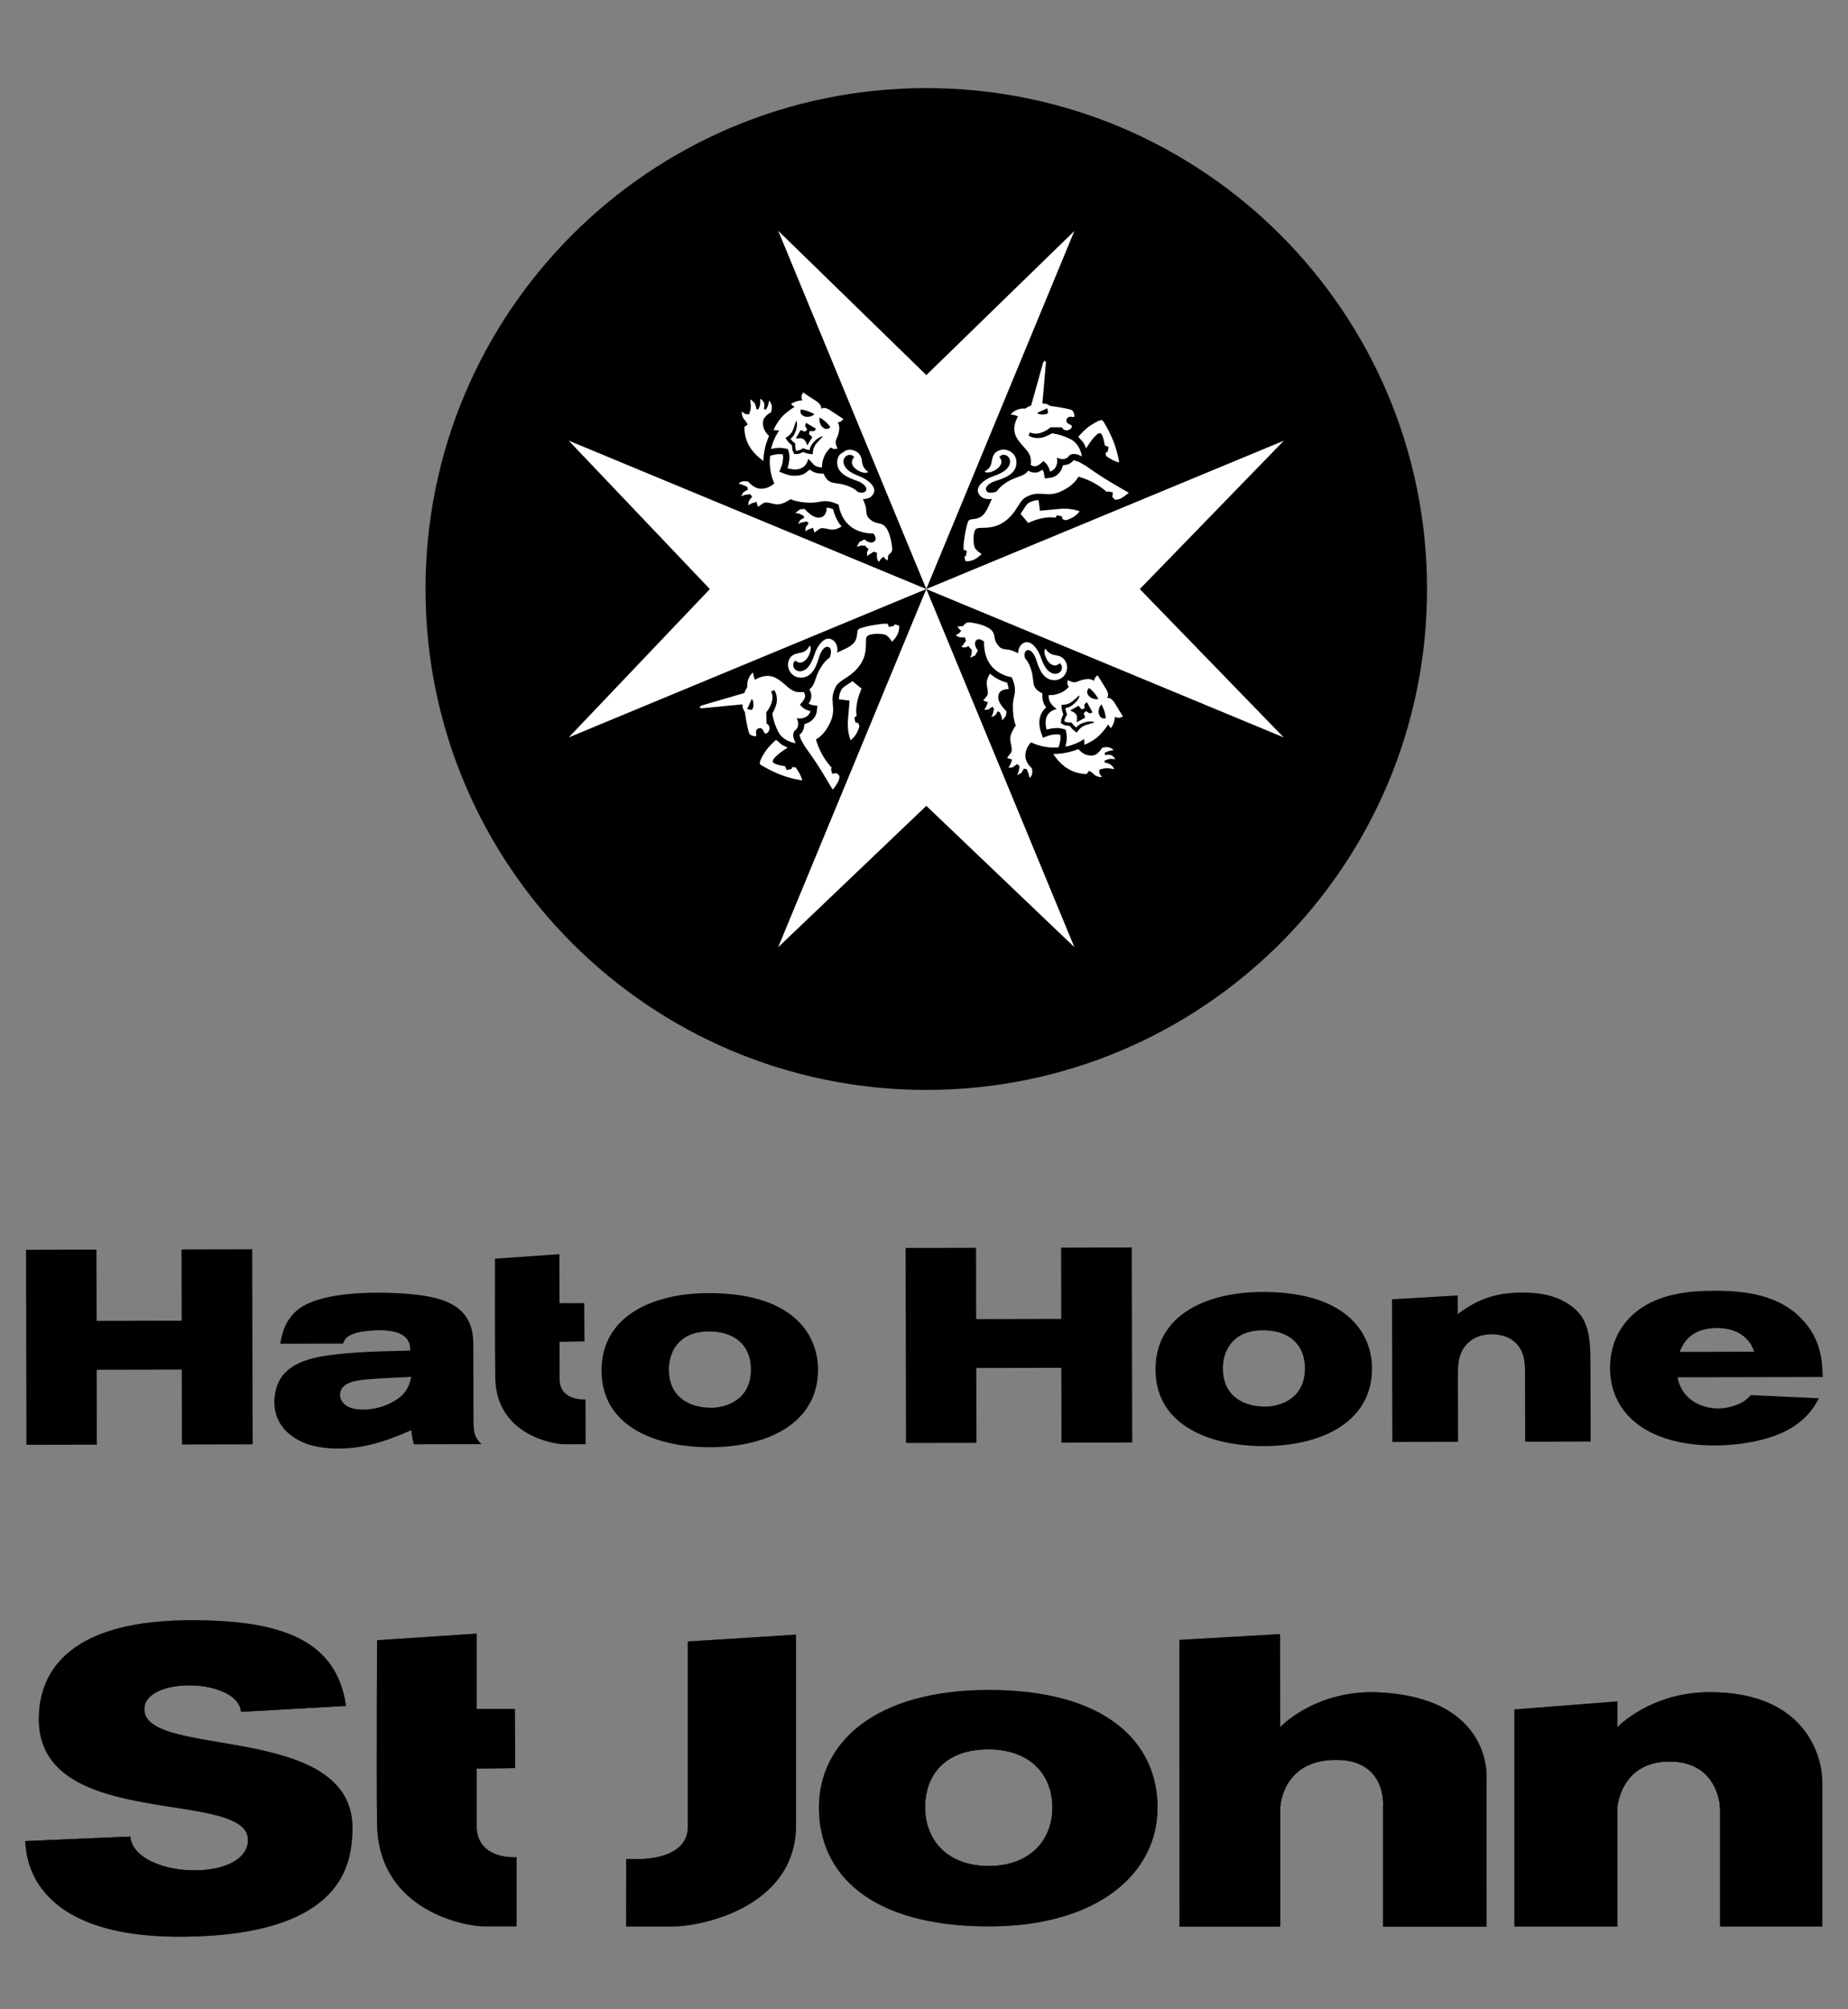 <?xml version="1.0" encoding="UTF-8" standalone="no"?>
<!DOCTYPE svg PUBLIC "-//W3C//DTD SVG 1.1//EN" "http://www.w3.org/Graphics/SVG/1.1/DTD/svg11.dtd">
<svg width="100%" height="100%" viewBox="0 0 92 100" version="1.1" xmlns="http://www.w3.org/2000/svg" xmlns:xlink="http://www.w3.org/1999/xlink" xml:space="preserve" xmlns:serif="http://www.serif.com/" style="fill-rule:evenodd;clip-rule:evenodd;stroke-miterlimit:3.864;">
    <rect x="0" y="0" width="92" height="100" fill="#808080" stroke="none"/>
    <rect id="Artboard2" x="-0" y="0" width="92" height="100" style="fill:none;"/>
    <g>
        <g>
            <path d="M12,85.196l5.22,-0.295c-0.479,-3.25 -3.154,-4.304 -7.966,-4.252c-4.995,0.055 -7.267,1.935 -7.312,4.839c-0.09,5.804 10.778,3.397 10.395,6.231c-0.269,1.993 -5.647,1.734 -5.85,-0.315l-5.22,0.225c0.044,0.541 0.044,4.772 7.718,4.749c8.281,-0.025 8.483,-3.803 8.549,-5.199c0.269,-5.533 -10.328,-3.599 -10.349,-6.097c-0.018,-1.668 4.657,-1.575 4.815,0.114" style="fill-rule:nonzero;"/>
            <path d="M12.002,85.193l5.224,-0.295c-0.478,-3.253 -3.156,-4.31 -7.972,-4.256c-5.001,0.055 -7.274,1.937 -7.319,4.843c-0.091,5.809 10.788,3.4 10.404,6.239c-0.269,1.993 -5.653,1.733 -5.855,-0.316l-5.226,0.225c0.046,0.54 0.046,4.775 7.726,4.752c8.288,-0.024 8.491,-3.807 8.559,-5.203c0.267,-5.539 -10.339,-3.603 -10.361,-6.104c-0.017,-1.669 4.662,-1.576 4.82,0.115Z" style="fill-rule:nonzero;stroke:#231f20;stroke-width:0.01px;"/>
            <path d="M18.782,81.639l4.942,-0.325l0,3.745l1.9,0.002l0.013,2.928l-1.913,0.033l0,2.795c-0.037,1.778 1.987,1.614 1.987,1.614l-0.002,3.432l-1.64,-0c-0.778,0.005 -5.193,-0.7 -5.288,-5.046c-0.033,-2.53 0,-9.178 0,-9.178" style="fill-rule:nonzero;"/>
            <path d="M18.774,81.632l4.952,-0.326l0,3.75l1.905,0.002l0.012,2.931l-1.917,0.033l0,2.796c-0.036,1.781 1.991,1.618 1.991,1.618l-0,3.435l-1.643,0c-0.781,0.005 -5.206,-0.701 -5.3,-5.053c-0.033,-2.531 -0,-9.186 -0,-9.186Z" style="fill-rule:nonzero;stroke:#231f20;stroke-width:0.01px;"/>
            <path d="M31.182,92.525l-0.003,3.342l2.343,0c1.114,0.024 6.099,-0.821 6.1,-5.051l0,-9.45l-5.372,0.337l-0,9.112c0.067,1.621 -1.974,1.704 -2.454,1.712l-0.614,-0.002Z" style="fill-rule:nonzero;"/>
            <path d="M31.174,92.529l-0.002,3.346l2.346,-0c1.116,0.023 6.11,-0.822 6.111,-5.057l-0.001,-9.462l-5.381,0.34l0,9.121c0.067,1.624 -1.977,1.707 -2.458,1.714l-0.615,-0.002l0,-0Z" style="fill-rule:nonzero;stroke:#231f20;stroke-width:0.01px;"/>
            <path d="M40.779,89.966c0,-3.259 2.816,-5.846 8.444,-5.848c5.818,-0.003 8.396,2.589 8.396,5.848c-0,3.259 -2.963,5.904 -8.396,5.9c-5.944,-0.004 -8.444,-2.641 -8.444,-5.9m5.277,-0.013c-0,1.61 1.1,2.917 3.167,2.915c2.078,-0.003 3.167,-1.305 3.167,-2.915c0,-1.608 -1.089,-2.883 -3.167,-2.888c-2.179,-0.006 -3.167,1.28 -3.167,2.888" style="fill-rule:nonzero;"/>
            <path d="M40.772,89.966c0,-3.262 2.818,-5.852 8.451,-5.857c5.825,-0.002 8.403,2.595 8.403,5.857c-0,3.262 -2.966,5.911 -8.403,5.908c-5.95,-0.005 -8.451,-2.646 -8.451,-5.908Zm5.281,-0.013c-0,1.613 1.102,2.922 3.17,2.918c2.08,-0.002 3.171,-1.305 3.171,-2.918c0,-1.611 -1.091,-2.886 -3.171,-2.892c-2.181,-0.005 -3.17,1.281 -3.17,2.892Z" style="fill-rule:nonzero;stroke:#231f20;stroke-width:0.01px;"/>
            <path d="M63.737,95.875l0,-5.934c0,-0 0.084,-2.354 2.767,-2.355c2.581,-0.003 2.347,2.355 2.347,2.355l0,5.938l5.147,-0l-0.002,-7.331c-0,0 0.367,-4.147 -5.586,-4.323c-3.005,-0.049 -4.68,1.741 -4.68,1.741l-0.01,-4.63l-4.991,0.288l0.002,14.251l5.006,0Z" style="fill-rule:nonzero;"/>
            <path d="M63.735,95.883l-0,-5.94c-0,0 0.083,-2.356 2.769,-2.358c2.584,-0.002 2.349,2.358 2.349,2.358l-0,5.944l5.152,-0l-0.002,-7.339c0,0 0.368,-4.151 -5.591,-4.327c-3.008,-0.05 -4.685,1.742 -4.685,1.742l-0.009,-4.634l-4.997,0.288l0.002,14.266l5.012,-0Z" style="fill-rule:nonzero;stroke:#231f20;stroke-width:0.01px;"/>
            <path d="M75.402,85.086l5.118,-0.399l-0,1.282c-0,-0 1.648,-1.747 4.597,-1.743c5.589,0.008 5.593,4.333 5.591,4.324l0,7.319l-5.078,-0l-0,-5.864c-0,0 -0.03,-2.287 -2.447,-2.334c-2.494,-0.045 -2.663,2.27 -2.663,2.27l-0,5.93l-5.118,-0l-0,-10.785Z" style="fill-rule:nonzero;"/>
            <path d="M75.395,85.079l5.123,-0.4l-0,1.284c-0,-0 1.649,-1.749 4.602,-1.745c5.593,0.009 5.597,4.339 5.596,4.33l-0,7.328l-5.084,0l0,-5.871c0,0 -0.03,-2.291 -2.448,-2.335c-2.498,-0.047 -2.666,2.27 -2.666,2.27l-0,5.938l-5.123,0l-0,-10.799Z" style="fill-rule:nonzero;stroke:#231f20;stroke-width:0.01px;"/>
            <path d="M1.316,71.906l3.505,-0.007l-0.007,-3.726l4.234,-0.009l0.008,3.726l3.52,-0.007l-0.02,-9.707l-3.52,0.008l0.008,3.547l-4.235,0.008l-0.008,-3.547l-3.505,0.007l0.02,9.707Zm15.759,-5.037c0.081,-0.193 0.164,-0.413 0.741,-0.552c0.357,-0.083 0.866,-0.111 1.031,-0.112c1.004,-0.001 1.279,0.273 1.403,0.424c0.166,0.206 0.166,0.398 0.166,0.591c-1.581,0.03 -3.877,0.076 -5.086,0.451c-0.632,0.193 -1.057,0.509 -1.29,0.826c-0.261,0.358 -0.384,0.84 -0.383,1.266c0.001,0.688 0.291,1.279 0.856,1.689c0.661,0.508 1.527,0.644 2.352,0.642c1.526,-0.003 2.776,-0.556 3.615,-0.915c0.027,0.33 0.041,0.412 0.125,0.701l3.368,-0.007c-0.317,-0.302 -0.386,-0.508 -0.401,-1.072l-0.008,-3.808c-0.001,-0.495 -0.003,-1.581 -1.187,-2.143c-0.798,-0.396 -2.187,-0.517 -3.644,-0.514c-1.719,0.004 -2.983,0.267 -3.669,0.681c-0.879,0.538 -1.029,1.391 -1.11,1.859l3.121,-0.007Zm3.399,1.657c-0.096,0.398 -0.204,0.839 -0.864,1.211c-0.467,0.276 -1.002,0.415 -1.539,0.416c-0.976,0.002 -1.142,-0.507 -1.142,-0.726c-0.001,-0.647 0.851,-0.731 1.318,-0.773c0.55,-0.057 1.691,-0.1 2.227,-0.128m14.62,-4.169c-2.585,0.046 -5.154,1.124 -5.148,3.861c0.006,2.859 2.84,3.815 5.397,3.81c3.011,-0.006 5.387,-1.29 5.381,-3.86c-0.003,-1.843 -1.355,-3.875 -5.63,-3.811m0.099,1.911c1.362,-0.044 2.188,0.683 2.191,1.879c0.003,1.581 -1.316,1.914 -1.976,1.915c-0.962,0.002 -2.105,-0.436 -2.108,-1.907c-0.001,-0.811 0.437,-1.843 1.893,-1.887m9.911,5.547l3.506,-0.006l-0.008,-3.727l4.235,-0.008l0.007,3.725l3.52,-0.007l-0.02,-9.706l-3.52,0.007l0.008,3.547l-4.235,0.009l-0.007,-3.547l-3.506,0.007l0.02,9.706Zm17.569,-7.515c-2.585,0.047 -5.153,1.124 -5.148,3.86c0.006,2.86 2.84,3.816 5.397,3.811c3.011,-0.006 5.387,-1.29 5.381,-3.86c-0.003,-1.843 -1.355,-3.875 -5.63,-3.811m0.1,1.91c1.361,-0.044 2.187,0.683 2.19,1.88c0.003,1.581 -1.316,1.914 -1.976,1.915c-0.962,0.002 -2.105,-0.436 -2.107,-1.907c-0.002,-0.811 0.436,-1.843 1.893,-1.888m9.799,-1.738l-3.272,0.192l0.015,7.101l3.272,-0.006l-0.007,-3.245c-0.001,-0.646 0.012,-1.279 0.602,-1.761c0.301,-0.248 0.686,-0.345 1.085,-0.346c0.605,-0.001 1.334,0.245 1.569,1.083c0.056,0.192 0.084,0.453 0.085,0.934l0.007,3.328l3.258,-0.007l-0.008,-3.836c-0.003,-1.443 -0.074,-2.419 -1.202,-3.077c-0.606,-0.356 -1.266,-0.506 -2.242,-0.504c-1.499,0.003 -2.364,0.487 -3.16,1.066l-0.002,-0.922Zm18.17,4.059c-0.03,-0.811 -0.073,-1.911 -1.093,-2.939c-1.129,-1.153 -2.793,-1.355 -4.264,-1.353c-1.086,0.003 -3.273,0.049 -4.506,1.632c-0.384,0.482 -0.727,1.239 -0.725,2.201c0.004,1.705 1.01,2.83 2.414,3.391c0.894,0.356 1.857,0.478 2.819,0.476c0.632,-0.002 2.364,-0.088 3.628,-0.778c1.002,-0.552 1.359,-1.24 1.537,-1.571l-3.383,-0.158c-0.192,0.193 -0.329,0.331 -0.673,0.469c-0.233,0.097 -0.577,0.194 -0.961,0.195c-0.619,0.001 -1.761,-0.272 -2.025,-1.55l7.232,-0.015Zm-7.124,-1.249c0.136,-0.331 0.478,-1.184 1.853,-1.187c0.344,-0 0.894,0.053 1.335,0.41c0.344,0.288 0.413,0.494 0.524,0.769l-3.712,0.008Z" style="fill-rule:nonzero;"/>
            <path d="M24.642,62.64l3.205,-0.218l0.005,2.435l1.233,-0.002l0.012,1.905l-1.241,0.024l0.004,1.816c-0.022,1.156 1.29,1.047 1.29,1.047l0.005,2.231l-1.064,0.002c-0.505,0.004 -3.369,-0.448 -3.436,-3.274c-0.025,-1.644 -0.013,-5.966 -0.013,-5.966" style="fill-rule:nonzero;"/>
            <path d="M71.043,29.315c0,13.769 -11.161,24.929 -24.93,24.929c-13.768,0 -24.93,-11.16 -24.93,-24.929c-0,-13.769 11.162,-24.93 24.93,-24.93c13.769,-0 24.93,11.161 24.93,24.93" style="fill-rule:nonzero;"/>
        </g>
        <g>
            <path d="M38.741,11.485l7.375,7.183l7.371,-7.174l-14.747,35.649l7.376,-7.037l7.371,7.034l-14.746,-35.655Zm25.174,10.447l-7.172,7.385l7.163,7.383l-35.594,-14.77l7.027,7.387l-7.025,7.383l35.601,-14.768Z" style="fill:#fff;fill-rule:nonzero;"/>
            <path d="M41.475,25.341c-0.13,-0.052 -0.23,-0.073 -0.317,-0.082c-0.006,0.232 -0.085,0.537 -0.468,0.498c-0.291,-0.027 -0.621,-0.415 -0.621,-0.415c-0,-0 -0.096,-0.027 -0.244,0.012l-0.231,0.17c-0,0.015 0.1,0.008 0.219,0.051l0.188,0.092l0.037,0.098l-0.2,0.116l-0.103,0.191c0.012,0.011 0.091,-0.053 0.222,-0.079l0.198,-0.042l0.105,0.084l-0.151,0.21l-0.021,0.193l0.179,-0.096l0.205,-0.073l0.074,0.227c0.052,0.005 0.207,-0.187 0.334,-0.206c0.2,-0.03 0.405,0.091 0.637,0.064c0.115,-0.015 0.248,-0.07 0.381,-0.149c-0.261,-0.309 -0.375,-0.655 -0.423,-0.864" style="fill:#fff;fill-rule:nonzero;"/>
            <path d="M37.988,20.977c0.025,-0.269 0.394,-0.458 0.394,-0.458c0,-0 0.062,-0.155 0.041,-0.307c-0.017,-0.136 -0.116,-0.27 -0.135,-0.269l-0.049,0.227l-0.098,0.211l-0.12,-0.024c-0,0 0.059,-0.164 0.02,-0.292c-0.041,-0.128 -0.183,-0.22 -0.198,-0.213c-0.014,0.009 0.02,0.137 0.002,0.258c-0.022,0.136 -0.098,0.266 -0.098,0.266l-0.088,-0.012c0,0 -0.016,-0.168 -0.089,-0.29c-0.074,-0.121 -0.207,-0.196 -0.22,-0.184c-0.014,0.012 0.036,0.205 0.026,0.385c-0.012,0.181 -0.086,0.348 -0.086,0.348l-0.18,-0.014l-0.181,-0.128c-0,-0 -0.03,0.279 0.18,0.457l0.116,0.19l-0.162,0.113c-0,-0 -0.067,0.655 0.443,1.249c0.165,0.191 0.338,0.339 0.5,0.45c0.008,-0.508 0.145,-0.94 0.281,-1.242c-0.298,-0.278 -0.317,-0.523 -0.299,-0.721" style="fill:#fff;fill-rule:nonzero;"/>
            <path d="M43.975,26.129c-0.22,-0.143 -0.382,-0.016 -0.71,-0.326c-0.188,-0.179 -0.102,-0.414 -0.191,-0.671l-0.114,-0.296c0.152,0.008 0.394,-0.024 0.524,-0.268c0.171,-0.319 -0.229,-0.645 -0.568,-0.808c-0.242,-0.115 -0.7,-0.235 -0.876,-0.587c-0.145,-0.289 0.053,-0.61 0.373,-0.519l0.117,0.093c-0.461,0.477 0.535,0.943 0.692,0.735c-0.076,-0.047 -0.279,-0.203 -0.306,-0.504c-0.02,-0.255 -0.141,-0.465 -0.402,-0.559c-0.128,-0.048 -0.269,-0.045 -0.401,-0.003l-0.297,0.197c-0.099,0.122 -0.157,0.287 -0.135,0.49c0.068,0.608 0.878,0.762 1.117,0.882c0.269,0.137 0.372,0.304 0.319,0.419c-0.04,0.085 -0.136,0.157 -0.398,0.087c-0.092,-0.089 -0.206,-0.172 -0.357,-0.243c-0.508,-0.235 -0.816,-0.156 -1.04,-0.276c-0.123,-0.066 -0.246,-0.202 -0.32,-0.405l-0.051,0.005c-0.034,0.002 -0.341,0.017 -0.605,-0.176l-0.033,-0.029l-0.258,0.203c-0.426,0.219 -0.91,0.044 -0.965,0.021l-0.292,-0.117l0.115,-0.293c0.002,-0.001 0.053,-0.131 0.072,-0.357l0.002,-0.066l-0.012,-0.14l-0.14,-0.016c-0.183,-0.006 -0.355,0.044 -0.358,0.044l-0.138,0.041c-0.045,0.402 -0.01,0.872 0.209,1.372c-0.173,0.153 -0.427,0.296 -0.754,0.254c-0.307,-0.041 -0.534,-0.336 -0.534,-0.336c0,0 -0.143,-0.041 -0.266,-0.023c-0.125,0.018 -0.213,0.103 -0.213,0.118c-0,0.014 0.095,0.017 0.218,0.066l0.203,0.091l0.029,0.143l-0.22,0.123l-0.116,0.199c0.013,0.015 0.099,-0.053 0.24,-0.074l0.211,-0.025l0.099,0.122l-0.17,0.222l-0.029,0.203l0.193,-0.097l0.221,-0.07l0.071,0.245c0.055,0.006 0.225,-0.194 0.36,-0.208c0.214,-0.025 0.43,0.109 0.677,0.086c0.172,-0.016 0.387,-0.116 0.588,-0.252c0.316,0.129 0.673,0.171 0.997,0.174c0.533,0.009 0.67,-0.238 1.399,0.099c-0,0 0.06,0.645 0.57,1.065c0.487,0.401 1.159,0.367 1.159,0.367c0,-0 0.228,0.276 0.034,0.407c-0.209,0.141 -0.483,-0.113 -0.483,-0.113l-0.25,0.132l-0.126,0.238l0.202,-0.062l0.207,0l0.082,0.099l0.092,0.064l-0.077,0.17l0.015,0.191l0.154,-0.119l0.173,-0.103l0.166,0.064c0,0 -0.033,0.114 -0.009,0.244c0.025,0.13 0.077,0.194 0.098,0.198l0.101,-0.153l0.13,-0.103l0.087,0.114l0.112,0.078l0.034,-0.275c0,-0 0.172,-0.106 0.191,-0.239c0.017,-0.135 -0.086,-1.025 -0.439,-1.254" style="fill:#fff;fill-rule:nonzero;"/>
            <path d="M40.966,21.273c-0.216,-0.178 -0.173,-0.487 -0.16,-0.491c0.011,-0.004 0.177,0.104 0.301,0.214c0.126,0.11 0.233,0.262 0.233,0.262c-0,-0 -0.16,0.193 -0.374,0.015m-0.388,0.886c-0.142,0.234 -0.099,0.429 -0.127,0.45l-0.256,-0.037l-0.214,-0.075l-0.213,0.091l-0.224,0.014l-0,-0.002l-0.002,0l-0.095,-0.203l-0.02,-0.231l-0.17,-0.152l-0.151,-0.207c0.002,-0.036 0.195,-0.09 0.332,-0.326c0.08,-0.136 0.18,-0.534 0.203,-0.535c0.023,-0 0.08,0.194 -0.025,0.502c-0.106,0.306 -0.264,0.385 -0.264,0.385l0.091,0.117l0.151,0.126c0,-0 -0.016,0.07 0.002,0.207c0.02,0.14 0.049,0.145 0.049,0.145l-0,0.001l0.001,-0c0,-0 0.018,0.023 0.15,-0.027c0.13,-0.048 0.186,-0.097 0.186,-0.097l0.182,0.073l0.145,0.025c0,0 -0.005,-0.177 0.215,-0.415c0.219,-0.239 0.417,-0.283 0.427,-0.261c0.012,0.021 -0.29,0.297 -0.373,0.432m-0.502,-0.676l0.105,-0.099l-0.001,-0.013l-0.101,-0.181l0.051,-0.142l0.002,-0.003l0.223,0.133l0.051,0.031l0.223,0.133l-0.001,0.003l-0.101,0.113l-0.206,-0.003l-0.012,0.005l-0.037,0.14l0.171,0.156l-0.251,0.407l-0.101,-0.219l-0.099,-0.094l-0.001,-0.001l-0.003,-0.001l-0.129,-0.041l-0.241,0.014l0.239,-0.414l0.219,0.076Zm-0.21,-1.104c0,-0 0.186,0.022 0.342,0.08c0.155,0.057 0.331,0.143 0.331,0.162c-0.002,0.019 -0.25,0.2 -0.509,0.094c-0.258,-0.104 -0.164,-0.336 -0.164,-0.336m0.994,-0.004c0.078,-0.118 -0.051,-0.29 -0.176,-0.38l-0.709,-0.466l-0.072,0.184c-0.009,0.132 0.044,0.215 0.044,0.215c-0.171,-0.006 -0.462,0.078 -0.569,0.195l0.179,0.125c-0.147,0.092 -0.466,0.306 -0.662,0.535c-0.261,0.307 -0.385,0.621 -0.385,0.621l0.282,0.019c-0.334,0.487 -0.402,0.924 -0.402,0.924c-0,-0 0.215,-0.064 0.454,-0.058c0.186,0.005 0.382,0.067 0.382,0.067c-0,-0 0.094,0.207 0.071,0.494c-0.024,0.287 -0.094,0.45 -0.094,0.45c0,0 0.838,0.324 1.04,-0.465l-0,-0.001l0.288,0.31c0.18,0.131 0.397,0.115 0.397,0.115c0,-0 -0.04,-0.223 0.119,-0.58c0.091,-0.2 0.211,-0.321 0.313,-0.408l0.156,0.081l0.185,-0.03c-0,0 -0.113,-0.191 -0.098,-0.344c0.017,-0.15 0.149,-0.292 0.178,-0.618c0.021,-0.223 -0.08,-0.333 -0.08,-0.333l0.152,-0.043l0.137,-0.129l-0.707,-0.465c-0.061,-0.039 -0.316,-0.17 -0.423,-0.015" style="fill:#fff;fill-rule:nonzero;"/>
            <path d="M50.14,33.978c0.046,0.132 0.067,0.232 0.072,0.319c-0.233,-0.001 -0.54,0.067 -0.513,0.453c0.019,0.29 0.395,0.634 0.395,0.634c0,-0 0.023,0.097 -0.018,0.243l-0.179,0.226c-0.014,-0.001 -0.003,-0.101 -0.044,-0.222l-0.085,-0.19l-0.098,-0.04l-0.121,0.196l-0.194,0.097c-0.012,-0.013 0.056,-0.089 0.084,-0.22l0.048,-0.197l-0.08,-0.106l-0.216,0.144l-0.192,0.015l0.102,-0.176l0.08,-0.202l-0.226,-0.082c-0.003,-0.051 0.195,-0.2 0.217,-0.326c0.035,-0.201 -0.079,-0.41 -0.043,-0.641c0.017,-0.113 0.077,-0.246 0.158,-0.377c0.303,0.272 0.644,0.397 0.853,0.452" style="fill:#fff;fill-rule:nonzero;"/>
            <path d="M54.393,37.601c0.269,-0.017 0.472,-0.38 0.472,-0.38c-0,0 0.156,-0.055 0.307,-0.031c0.134,0.022 0.266,0.124 0.264,0.144l-0.229,0.041l-0.213,0.092l0.02,0.121c0,0 0.166,-0.055 0.292,-0.01c0.127,0.046 0.216,0.19 0.206,0.205c-0.008,0.012 -0.136,-0.027 -0.256,-0.011c-0.138,0.017 -0.269,0.089 -0.269,0.089l0.009,0.088c0,-0 0.168,0.022 0.287,0.099c0.119,0.079 0.19,0.212 0.179,0.225c-0.012,0.015 -0.205,-0.043 -0.386,-0.038c-0.181,0.008 -0.35,0.075 -0.35,0.075l0.008,0.182l0.121,0.184c0,0 -0.278,0.022 -0.451,-0.194l-0.186,-0.122l-0.118,0.159c-0,-0 -0.656,0.046 -1.234,-0.482c-0.188,-0.172 -0.327,-0.349 -0.435,-0.515c0.509,0.007 0.944,-0.117 1.25,-0.241c0.27,0.305 0.515,0.332 0.712,0.32" style="fill:#fff;fill-rule:nonzero;"/>
            <path d="M52.796,36.701l-0.012,-0.138l-0.206,-0.017c-0.226,0.012 -0.358,0.059 -0.358,0.061l-0.302,0.108l-0.104,-0.299c-0.006,-0.02 -0.072,-0.212 -0.072,-0.449c-0,-0.326 0.128,-0.579 0.342,-0.757l-0.034,-0.042c-0.139,-0.203 -0.16,-0.423 -0.16,-0.538l0.003,-0.073l0.004,-0.05c-0.199,-0.082 -0.332,-0.209 -0.394,-0.334c-0.111,-0.228 -0.024,-0.533 -0.244,-1.048c-0.064,-0.153 -0.144,-0.271 -0.231,-0.364c-0.062,-0.265 0.015,-0.359 0.1,-0.396c0.115,-0.05 0.281,0.058 0.407,0.333c0.113,0.243 0.242,1.057 0.849,1.144c0.54,0.076 0.838,-0.426 0.711,-0.813c-0.086,-0.262 -0.292,-0.389 -0.548,-0.42c-0.3,-0.034 -0.449,-0.244 -0.494,-0.32c-0.212,0.15 0.222,1.163 0.713,0.715l0.089,0.12c0.083,0.324 -0.245,0.511 -0.53,0.356c-0.348,-0.187 -0.451,-0.648 -0.56,-0.894c-0.15,-0.344 -0.465,-0.752 -0.79,-0.593c-0.248,0.122 -0.285,0.363 -0.285,0.515l-0.292,-0.124c-0.252,-0.096 -0.493,-0.019 -0.664,-0.211c-0.301,-0.338 -0.167,-0.495 -0.304,-0.721c-0.219,-0.359 -1.104,-0.491 -1.239,-0.477c-0.137,0.013 -0.247,0.184 -0.247,0.184l-0.276,0.023l0.074,0.116l0.112,0.091l-0.106,0.126l-0.156,0.095c0.003,0.021 0.066,0.078 0.193,0.105c0.129,0.029 0.245,0 0.245,0l0.06,0.166l-0.11,0.172l-0.123,0.148l0.19,0.022l0.173,-0.071l0.061,0.094l0.096,0.085l-0.007,0.207l-0.067,0.2l0.242,-0.118l0.14,-0.246c-0,0 -0.247,-0.281 -0.099,-0.487c0.136,-0.19 0.406,0.046 0.406,0.046c0,-0 -0.054,0.672 0.331,1.171c0.403,0.523 1.048,0.604 1.048,0.604c0.314,0.739 0.063,0.869 0.054,1.401c-0.006,0.325 0.025,0.683 0.143,1.003c-0.142,0.197 -0.249,0.41 -0.271,0.581c-0.029,0.245 0.098,0.465 0.066,0.679c-0.019,0.135 -0.226,0.299 -0.22,0.353l0.244,0.079l-0.079,0.219l-0.102,0.19l0.202,-0.022l0.23,-0.164l0.116,0.102l-0.029,0.212c-0.028,0.139 -0.095,0.223 -0.083,0.236l0.204,-0.108l0.13,-0.218l0.141,0.035l0.083,0.205c0.046,0.127 0.046,0.22 0.062,0.221c0.014,-0 0.103,-0.085 0.123,-0.209c0.023,-0.125 -0.014,-0.268 -0.014,-0.268c-0,-0 -0.289,-0.236 -0.319,-0.544c-0.032,-0.328 0.12,-0.579 0.278,-0.746c0.492,0.234 0.962,0.284 1.365,0.252l0.044,-0.137c0,-0.003 0.056,-0.173 0.057,-0.359" style="fill:#fff;fill-rule:nonzero;"/>
            <path d="M54.218,34.241c0,0 0.149,0.111 0.254,0.24c0.107,0.13 0.209,0.297 0.205,0.309c-0.003,0.013 -0.315,0.046 -0.486,-0.175c-0.17,-0.222 0.027,-0.374 0.027,-0.374m-0.926,0.732c0.138,-0.077 0.423,-0.37 0.445,-0.358c0.021,0.011 -0.029,0.207 -0.274,0.418c-0.246,0.214 -0.422,0.202 -0.422,0.202l0.021,0.147l0.066,0.185c0,0 -0.049,0.052 -0.103,0.182c-0.052,0.129 -0.032,0.148 -0.032,0.148l0,0.002l0.002,0c-0,0 0.005,0.029 0.142,0.052c0.138,0.024 0.209,0.009 0.209,0.009l0.12,0.155l0.115,0.096c-0,-0 0.083,-0.156 0.393,-0.252c0.31,-0.096 0.503,-0.035 0.503,-0.009c-0.001,0.024 -0.403,0.111 -0.542,0.186c-0.239,0.13 -0.3,0.321 -0.336,0.323l-0.202,-0.16l-0.148,-0.173l-0.229,-0.028l-0.203,-0.101l0.004,-0.002l-0.004,-0l0.022,-0.225l0.097,-0.208l-0.068,-0.219l-0.027,-0.255c0.02,-0.029 0.214,0.021 0.451,-0.115m0.73,0.746l-0.42,0.226l0.022,-0.241l-0.039,-0.13l-0,-0.001l-0.002,-0.003l-0.09,-0.101l-0.217,-0.109l0.415,-0.237l0.151,0.177l0.142,-0.035l0.005,-0.013l0.003,-0.205l0.118,-0.097l0.003,-0l0.125,0.227l0.029,0.051l0.124,0.227l-0.001,0.002l-0.144,0.047l-0.176,-0.106l-0.014,-0.002l-0.103,0.102l0.069,0.221Zm1.029,0.024c-0,-0 -0.235,0.087 -0.332,-0.176c-0.096,-0.262 0.093,-0.504 0.111,-0.504c0.019,0 0.099,0.177 0.152,0.336c0.053,0.159 0.069,0.344 0.069,0.344m0.034,-1.418l-0.445,-0.722l-0.13,0.135l-0.05,0.149c-0,0 -0.108,-0.103 -0.33,-0.09c-0.327,0.018 -0.473,0.145 -0.624,0.157c-0.152,0.012 -0.343,-0.107 -0.343,-0.107l-0.033,0.185l0.077,0.156c-0.09,0.1 -0.216,0.217 -0.419,0.301c-0.362,0.148 -0.583,0.101 -0.583,0.101c-0,0 -0.023,0.218 0.102,0.401c0.082,0.12 0.192,0.221 0.301,0.297l-0.002,0c-0.794,0.179 -0.497,1.026 -0.497,1.026c0,-0 0.165,-0.064 0.452,-0.08c0.288,-0.015 0.492,0.087 0.492,0.087c0,-0 0.057,0.198 0.056,0.384c-0.002,0.239 -0.072,0.453 -0.072,0.453c-0,0 0.439,-0.056 0.937,-0.373l0.009,0.281c0,0 0.32,-0.113 0.633,-0.366c0.236,-0.188 0.459,-0.501 0.556,-0.645l0.12,0.184c0.119,-0.103 0.212,-0.391 0.213,-0.565c-0,0 0.082,0.057 0.212,0.052l0.187,-0.066l-0.443,-0.725c-0.087,-0.125 -0.255,-0.26 -0.375,-0.185c0.157,-0.103 0.035,-0.364 -0.001,-0.425" style="fill:#fff;fill-rule:nonzero;"/>
            <path d="M50.94,25.372l-0.134,0.209c0.197,0.213 0.376,0.446 0.376,0.446c-0,0 0.466,-0.232 0.969,-0.276c0.141,-0.012 0.274,-0.006 0.392,0.009l0.078,-0.115l0.247,0.053l0.024,0.137l0.158,0.058c0,0 0.193,-0.042 0.392,-0.164c0.198,-0.123 0.304,-0.281 0.304,-0.281c0,0 -0.435,-0.184 -1.019,-0.12c-0.584,0.062 -0.957,0.09 -0.957,0.09c-0,-0 -0.025,-0.26 -0.068,-0.528c-0.145,0.002 -0.284,0.029 -0.467,0.126c-0.106,0.056 -0.188,0.188 -0.295,0.356" style="fill:#fff;fill-rule:nonzero;"/>
            <path d="M54.884,20.921c-0.08,-0.039 -0.275,0.042 -0.608,0.261c-0.224,0.148 -0.46,0.396 -0.593,0.558l0.251,0.287l0.144,0.281c0.173,-0.289 0.504,-0.755 0.679,-0.751c0.119,0.001 0.196,0.316 0.244,0.613l0.192,0.076l-0.054,0.247l-0.092,0.028l0.015,0.172c0,-0 0.139,0.104 0.332,0.203c0.193,0.098 0.324,0.117 0.324,0.117c-0.001,-0 -0.072,-0.489 -0.271,-1.008c-0.199,-0.518 -0.524,-1.064 -0.564,-1.084" style="fill:#fff;fill-rule:nonzero;"/>
            <path d="M54.862,23.733c-0.218,-0.141 -0.531,-0.355 -0.834,-0.566l-0.321,-0.181l-0.248,-0.08l-0.012,-0l-0.004,0.002c-0.062,0.078 -0.14,0.158 -0.302,0.214l-0.221,0.035l-0.07,0.196c-0.137,0.277 -0.374,0.401 -0.536,0.422l-0.296,0.039l-0.054,-0.295l-0.055,-0.14l-0.23,0.12c-0.188,0.051 -0.368,-0 -0.491,-0.074c-0.25,0.363 -0.694,0.234 -1.333,0.769c0,-0 -0.11,0.09 -0.247,0.274c-0.357,0.117 -0.474,0.029 -0.517,-0.069c-0.05,-0.119 0.061,-0.285 0.34,-0.413c0.246,-0.114 1.073,-0.241 1.164,-0.857c0.079,-0.548 -0.43,-0.852 -0.824,-0.723c-0.308,0.101 -0.354,0.314 -0.409,0.606c-0.044,0.236 -0.16,0.354 -0.344,0.448c0.122,0.223 1.175,-0.24 0.726,-0.721l0.122,-0.091c0.329,-0.082 0.519,0.25 0.362,0.54c-0.192,0.351 -0.661,0.456 -0.91,0.564c-0.349,0.154 -0.766,0.471 -0.604,0.801c0.187,0.383 0.659,0.276 0.659,0.276l0.008,0l-0.116,0.252c-0.241,0.595 -0.456,0.684 -0.663,0.731c-0.208,0.049 -0.309,0.013 -0.385,0.106c-0.038,0.045 -0.134,0.383 -0.183,0.717c-0.052,0.345 -0.07,0.442 -0.066,0.715l0.165,0.08l-0.053,0.247l-0.075,0.027c0.03,0.14 0.069,0.228 0.069,0.228c0,0 0.232,0.024 0.456,-0.099c0.222,-0.124 0.339,-0.263 0.339,-0.263c-0,-0 -0.277,-0.16 -0.346,-0.325c-0.071,-0.162 -0.101,-0.776 0.065,-0.919c0.167,-0.143 0.762,0.095 1.409,-0.361c0.647,-0.454 0.697,-1.021 1.087,-1.23c0.685,-0.364 0.987,0.043 1.689,-0.26c0.721,-0.308 0.911,-0.749 0.911,-0.749c-0,-0 0.451,0.099 0.937,0.402c0.182,0.112 0.353,0.244 0.492,0.365l0.044,-0.04l0.245,0.053l-0.029,0.228l0.13,0.131c0,-0 0.15,0.033 0.351,-0.09c0.2,-0.124 0.342,-0.251 0.342,-0.251c-0,0 -0.865,-0.49 -1.334,-0.791" style="fill:#fff;fill-rule:nonzero;"/>
            <path d="M52.135,20.32l0.044,0.228c0,-0 -0.078,0.089 -0.278,0.082c-0.203,-0.006 -0.267,-0.056 -0.255,-0.088l0.489,-0.222Zm-0.116,-2.38l-0.084,0.092l-0.602,2.151l-0.135,0.055l-0.159,0.097c-0.112,-0.007 -0.262,-0.007 -0.426,0.069c-0.205,0.097 -0.296,0.209 -0.289,0.227l0.191,0.028l0.166,0.066c-0.04,0.064 -0.341,0.567 -0.078,1.04c0.285,0.505 0.676,0.66 0.715,1.102c0.017,0.183 -0.007,0.266 -0.007,0.266c0,-0 0.131,0.107 0.283,0.063c0.153,-0.042 0.348,-0.251 0.348,-0.251c-0,-0 0.125,0.082 0.216,0.23c0.091,0.147 0.115,0.292 0.115,0.292c-0,-0 0.184,-0.027 0.298,-0.254c0.113,-0.228 0.039,-0.44 0.039,-0.44c-0,-0 0.223,0.124 0.428,0.053c0.206,-0.069 0.124,-0.169 0.33,-0.223c0.207,-0.054 0.492,0.111 0.492,0.111c-0,0 -0.067,-0.622 -0.597,-0.873c-0.528,-0.251 -0.891,-0.273 -0.891,-0.273c0,0 -0.366,0.214 -0.62,0.232c-0.369,0.027 -0.547,-0.129 -0.547,-0.129l0.067,-0.149c0,0 0.214,0.112 0.51,0.03c0.296,-0.083 0.524,-0.287 0.524,-0.287l0.553,0.003c-0,0 0.085,0.175 0.27,0.147c0.185,-0.026 0.251,-0.157 0.224,-0.226c-0.028,-0.07 -0.318,-0.095 -0.258,-0.298c0.071,-0.239 0.313,-0.116 0.369,-0.136c0.058,-0.02 0.007,-0.292 -0.119,-0.352c-0.333,-0.112 -1.051,-0.198 -1.051,-0.198l-0.209,-0.105l-0.19,-0.021l0.174,-2.034l-0.05,-0.105Z" style="fill:#fff;fill-rule:nonzero;"/>
            <path d="M42.238,34.036l0.207,-0.138c0.214,0.195 0.45,0.371 0.45,0.371c0,0 -0.226,0.469 -0.264,0.973c-0.011,0.141 -0.003,0.274 0.014,0.392l-0.115,0.079l0.056,0.247l0.137,0.022l0.061,0.157c-0,-0 -0.04,0.194 -0.161,0.393c-0.119,0.2 -0.275,0.308 -0.275,0.308c-0,-0 -0.19,-0.433 -0.133,-1.017c0.055,-0.584 0.078,-0.957 0.078,-0.957c-0,-0 -0.259,-0.024 -0.528,-0.063c0,-0.145 0.025,-0.285 0.12,-0.469c0.054,-0.105 0.186,-0.19 0.353,-0.298" style="fill:#fff;fill-rule:nonzero;"/>
            <path d="M37.834,38.032c-0.04,-0.08 0.039,-0.276 0.253,-0.611c0.145,-0.227 0.39,-0.465 0.552,-0.6l0.29,0.249l0.281,0.138c-0.286,0.178 -0.748,0.514 -0.742,0.687c0.003,0.12 0.319,0.196 0.616,0.239l0.079,0.191l0.246,-0.056l0.028,-0.093l0.17,0.013c0,-0 0.107,0.136 0.208,0.329c0.1,0.193 0.122,0.323 0.122,0.323c-0,0 -0.491,-0.067 -1.013,-0.259c-0.519,-0.193 -1.07,-0.511 -1.09,-0.55" style="fill:#fff;fill-rule:nonzero;"/>
            <path d="M44.763,31.14c0,-0 -0.088,-0.038 -0.229,-0.067l-0.026,0.074l-0.246,0.057l-0.082,-0.165c-0.274,0.002 -0.371,0.02 -0.714,0.075c-0.334,0.052 -0.67,0.154 -0.714,0.191c-0.093,0.078 -0.056,0.18 -0.101,0.386c-0.046,0.208 -0.132,0.424 -0.725,0.671l-0.25,0.119l-0,-0.005c-0,-0 0.101,-0.473 -0.284,-0.658c-0.332,-0.157 -0.644,0.263 -0.793,0.613c-0.106,0.253 -0.205,0.723 -0.554,0.918c-0.287,0.162 -0.622,-0.025 -0.544,-0.355l0.09,-0.124c0.484,0.444 0.936,-0.615 0.711,-0.735c-0.093,0.186 -0.209,0.303 -0.443,0.351c-0.292,0.057 -0.505,0.105 -0.603,0.416c-0.122,0.395 0.188,0.9 0.735,0.814c0.615,-0.097 0.732,-0.925 0.843,-1.173c0.124,-0.28 0.289,-0.393 0.409,-0.344c0.098,0.041 0.187,0.157 0.075,0.514c-0.182,0.141 -0.272,0.251 -0.272,0.251c-0.528,0.645 -0.392,1.088 -0.752,1.341c0.043,0.075 0.098,0.191 0.098,0.339l-0.02,0.152l-0.115,0.232l0.14,0.053l0.299,0.05l-0.038,0.297c-0.02,0.162 -0.142,0.4 -0.418,0.542l-0.191,0.068l-0.035,0.223c-0.054,0.165 -0.133,0.244 -0.211,0.306l-0.002,0.004l0,0.011l0.083,0.247l0.187,0.324c0.214,0.3 0.433,0.608 0.574,0.824c0.306,0.465 0.808,1.323 0.808,1.323c-0,0 0.125,-0.141 0.245,-0.345c0.121,-0.202 0.087,-0.352 0.087,-0.352l-0.133,-0.126l-0.228,0.032l-0.056,-0.247l0.041,-0.044c-0.123,-0.139 -0.257,-0.307 -0.372,-0.487c-0.309,-0.483 -0.413,-0.932 -0.413,-0.932c-0,0 0.437,-0.195 0.739,-0.919c0.292,-0.707 -0.118,-1.003 0.24,-1.692c0.204,-0.393 0.769,-0.45 1.217,-1.103c0.449,-0.654 0.201,-1.245 0.342,-1.413c0.142,-0.167 0.756,-0.144 0.92,-0.076c0.165,0.068 0.327,0.343 0.327,0.343c0,-0 0.14,-0.121 0.26,-0.344c0.121,-0.224 0.094,-0.455 0.094,-0.455" style="fill:#fff;fill-rule:nonzero;"/>
            <path d="M37.418,34.8c0.03,-0.013 0.081,0.052 0.09,0.252c0.008,0.2 -0.08,0.28 -0.08,0.28l-0.228,-0.041l0.218,-0.491Zm-2.599,0.404l0.107,0.048l2.031,-0.197l0.023,0.19l0.106,0.207c0,-0 0.096,0.716 0.211,1.047c0.062,0.126 0.334,0.175 0.353,0.117c0.022,-0.057 -0.106,-0.298 0.133,-0.372c0.202,-0.062 0.231,0.227 0.3,0.255c0.07,0.027 0.199,-0.043 0.224,-0.227c0.025,-0.186 -0.151,-0.268 -0.151,-0.268l-0.008,-0.552c0,-0 0.201,-0.232 0.279,-0.529c0.079,-0.296 -0.035,-0.51 -0.035,-0.51l0.147,-0.069c0,0 0.16,0.176 0.136,0.547c-0.014,0.254 -0.223,0.622 -0.223,0.622c-0,-0 0.024,0.362 0.282,0.888c0.259,0.526 0.881,0.586 0.881,0.586c-0,0 -0.168,-0.283 -0.116,-0.49c0.051,-0.208 0.15,-0.127 0.218,-0.333c0.069,-0.206 -0.059,-0.427 -0.059,-0.427c-0,0 0.213,0.071 0.44,-0.045c0.227,-0.117 0.251,-0.303 0.251,-0.303c0,0 -0.145,-0.02 -0.294,-0.109c-0.149,-0.09 -0.232,-0.213 -0.232,-0.213c0,0 0.206,-0.198 0.248,-0.352c0.041,-0.152 -0.068,-0.28 -0.068,-0.28c-0,-0 -0.081,0.023 -0.265,0.009c-0.443,-0.034 -0.603,-0.425 -1.113,-0.701c-0.475,-0.26 -0.975,0.048 -1.038,0.088l-0.067,-0.163l-0.031,-0.193c-0.017,-0.007 -0.129,0.085 -0.222,0.293c-0.074,0.164 -0.072,0.314 -0.064,0.427l-0.095,0.16l-0.053,0.135l-2.145,0.628l-0.091,0.086Z" style="fill:#fff;fill-rule:nonzero;"/>
        </g>
    </g>
</svg>

